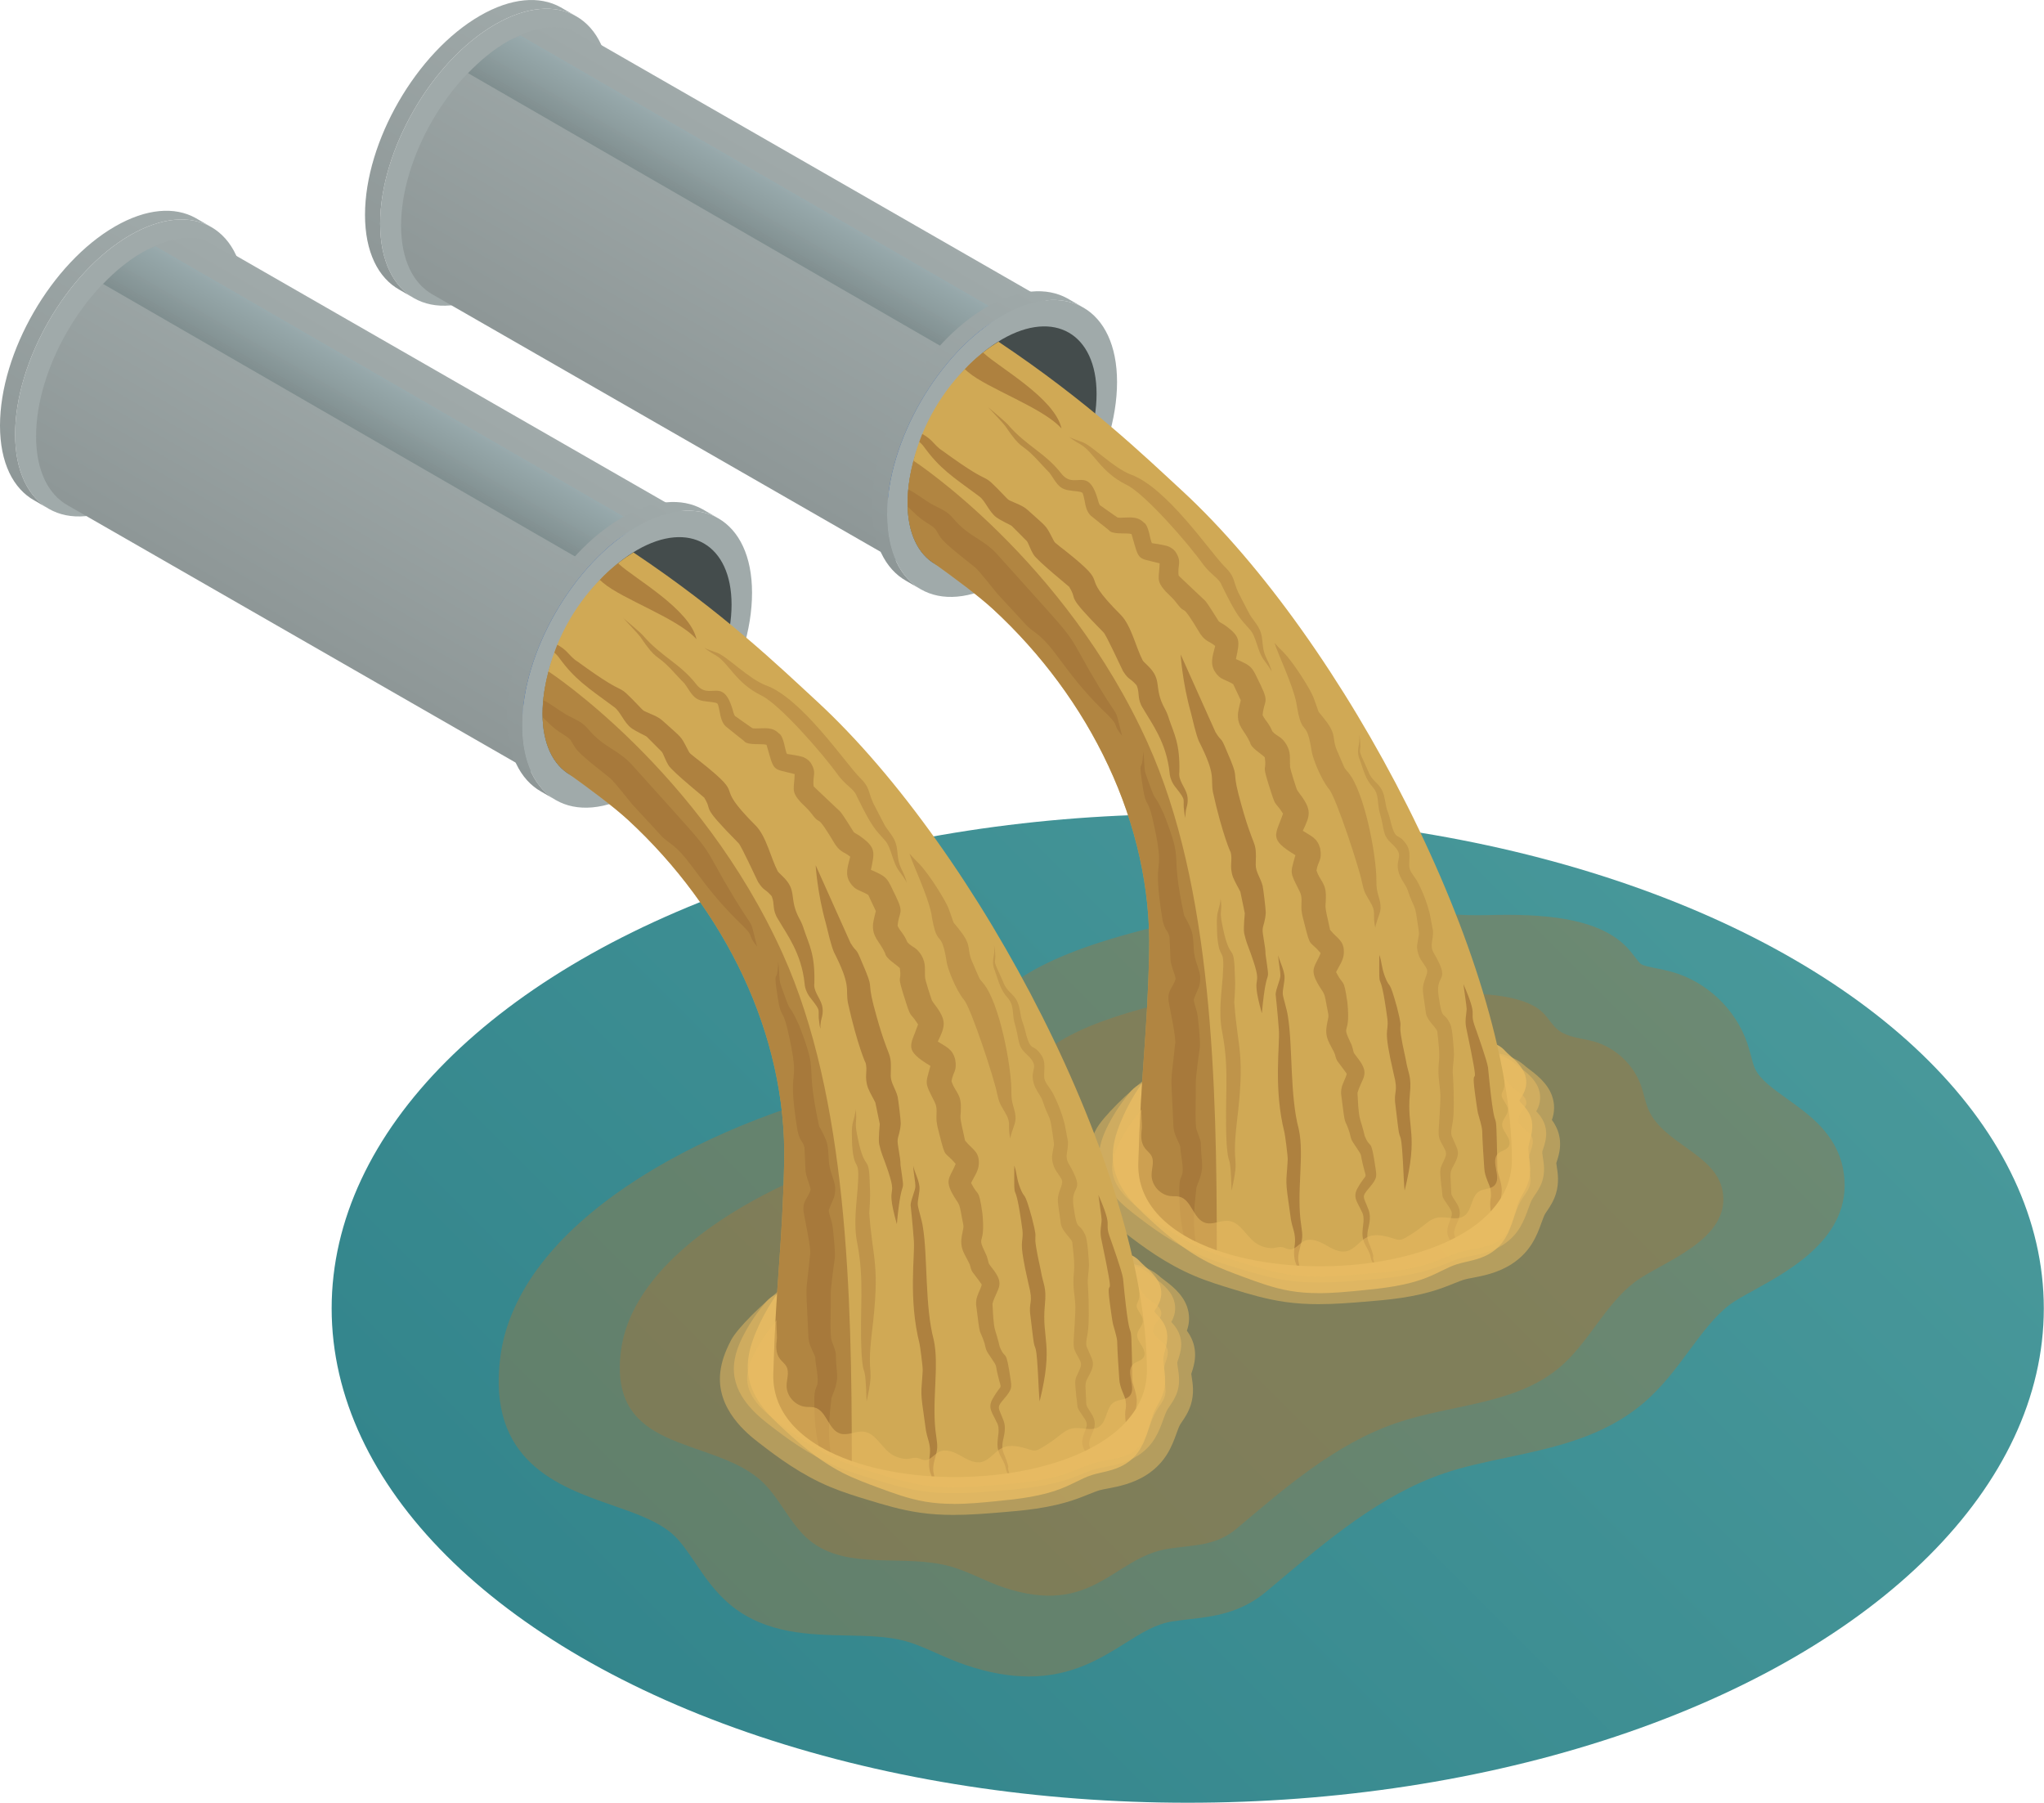 <?xml version="1.0" encoding="UTF-8"?>
<svg xmlns="http://www.w3.org/2000/svg" xmlns:xlink="http://www.w3.org/1999/xlink" viewBox="0 0 939.32 828.41">
  <defs>
    <style>
      .cls-1, .cls-2 {
        opacity: .5;
      }

      .cls-1, .cls-3 {
        fill: #eabd63;
      }

      .cls-4 {
        opacity: .7;
      }

      .cls-4, .cls-5, .cls-2, .cls-6 {
        fill: #a5773a;
      }

      .cls-7 {
        fill: url(#_Áåçûìÿííûé_ãðàäèåíò_6-2);
      }

      .cls-7, .cls-5, .cls-8 {
        opacity: .4;
      }

      .cls-7, .cls-8 {
        mix-blend-mode: screen;
      }

      .cls-9 {
        fill: url(#_Áåçûìÿííûé_ãðàäèåíò_1001-2);
      }

      .cls-10 {
        isolation: isolate;
      }

      .cls-11 {
        fill: #a0aaaa;
      }

      .cls-12 {
        fill: #d0a955;
      }

      .cls-13 {
        fill: #444c4c;
      }

      .cls-14, .cls-3 {
        opacity: .8;
      }

      .cls-15 {
        fill: url(#_Áåçûìÿííûé_ãðàäèåíò_1001);
      }

      .cls-8 {
        fill: url(#_Áåçûìÿííûé_ãðàäèåíò_6);
      }

      .cls-16 {
        fill: url(#_Áåçûìÿííûé_ãðàäèåíò_1001-6);
      }

      .cls-17 {
        fill: url(#_Áåçûìÿííûé_ãðàäèåíò_1001-4);
      }

      .cls-18 {
        fill: url(#_Áåçûìÿííûé_ãðàäèåíò_1001-5);
      }

      .cls-19 {
        fill: #3867b7;
      }

      .cls-20 {
        fill: url(#_Áåçûìÿííûé_ãðàäèåíò_1001-3);
      }

      .cls-21 {
        fill: url(#_Áåçûìÿííûé_ãðàäèåíò_953);
      }
    </style>
    <linearGradient id="_Áåçûìÿííûé_ãðàäèåíò_953" data-name="Áåçûìÿííûé ãðàäèåíò 953" x1="234.19" y1="502.23" x2="876.63" y2="502.23" gradientTransform="translate(-202.04 638.82) rotate(-45)" gradientUnits="userSpaceOnUse">
      <stop offset="0" stop-color="#33858c"/>
      <stop offset="1" stop-color="#48989a"/>
    </linearGradient>
    <linearGradient id="_Áåçûìÿííûé_ãðàäèåíò_1001" data-name="Áåçûìÿííûé ãðàäèåíò 1001" x1="259.38" y1="596.73" x2="417.86" y2="596.73" gradientTransform="translate(890.56 66.5) rotate(120)" gradientUnits="userSpaceOnUse">
      <stop offset="0" stop-color="#a0aaaa"/>
      <stop offset="1" stop-color="#8d9696"/>
    </linearGradient>
    <linearGradient id="_Áåçûìÿííûé_ãðàäèåíò_1001-2" data-name="Áåçûìÿííûé ãðàäèåíò 1001" x1="488.28" y1="67.86" x2="561.76" y2="195.13" gradientTransform="translate(851.86) rotate(-180) scale(1 -1)" xlink:href="#_Áåçûìÿííûé_ãðàäèåíò_1001"/>
    <linearGradient id="_Áåçûìÿííûé_ãðàäèåíò_6" data-name="Áåçûìÿííûé ãðàäèåíò 6" x1="506.27" y1="77.23" x2="520.61" y2="102.07" gradientTransform="translate(851.86) rotate(-180) scale(1 -1)" gradientUnits="userSpaceOnUse">
      <stop offset="0" stop-color="#91afb6"/>
      <stop offset=".48" stop-color="#779195"/>
      <stop offset="1" stop-color="#576c6e"/>
    </linearGradient>
    <linearGradient id="_Áåçûìÿííûé_ãðàäèåíò_1001-3" data-name="Áåçûìÿííûé ãðàäèåíò 1001" x1="218.7" y1="397.48" x2="377.18" y2="397.48" gradientTransform="translate(930.64 135.92) rotate(120)" xlink:href="#_Áåçûìÿííûé_ãðàäèåíò_1001"/>
    <linearGradient id="_Áåçûìÿííûé_ãðàäèåíò_1001-4" data-name="Áåçûìÿííûé ãðàäèåíò 1001" x1="427.13" y1="693.57" x2="585.6" y2="693.57" xlink:href="#_Áåçûìÿííûé_ãðàäèåíò_1001"/>
    <linearGradient id="_Áåçûìÿííûé_ãðàäèåíò_1001-5" data-name="Áåçûìÿííûé ãðàäèåíò 1001" x1="656.02" y1="164.71" x2="729.5" y2="291.98" gradientTransform="translate(851.86) rotate(-180) scale(1 -1)" xlink:href="#_Áåçûìÿííûé_ãðàäèåíò_1001"/>
    <linearGradient id="_Áåçûìÿííûé_ãðàäèåíò_6-2" data-name="Áåçûìÿííûé ãðàäèåíò 6" x1="674.01" y1="174.08" x2="688.35" y2="198.91" xlink:href="#_Áåçûìÿííûé_ãðàäèåíò_6"/>
    <linearGradient id="_Áåçûìÿííûé_ãðàäèåíò_1001-6" data-name="Áåçûìÿííûé ãðàäèåíò 1001" x1="386.45" y1="494.32" x2="544.92" y2="494.32" gradientTransform="translate(930.64 135.92) rotate(120)" xlink:href="#_Áåçûìÿííûé_ãðàäèåíò_1001"/>
  </defs>
  <g class="cls-10">
    <g id="Layer_1" data-name="Layer 1">
      <ellipse class="cls-21" cx="545.82" cy="601.22" rx="393.41" ry="227.14"/>
      <path class="cls-5" d="M472.86,770.34c-9.03,0-18.5-1.7-28.93-5.21-4.68-1.57-9.22-3.56-13.76-5.57-4.91-2.17-9.55-4.23-14.1-5.46-7.98-2.2-17.19-2.39-26.93-2.59-17.2-.36-36.69-.78-52.63-13.38-7.5-5.92-12.59-13.45-17.07-20.09-3.53-5.21-6.86-10.13-10.75-13.45-6.8-5.77-16.88-9.29-27.56-13-24.24-8.47-57.44-20.05-51.2-68.09,7.88-60.98,90.81-106.73,169.51-125.01,32.33-7.53,38.21-15.5,45.65-25.59,13.18-17.89,27.79-32.68,84.73-46.71,34.82-8.59,60.76-12.59,81.65-12.59,14.36,0,24.76,1.82,34.81,3.6,9.86,1.73,19.18,3.35,32.68,3.35l4.31-.05c2.75-.07,5.99-.14,9.51-.14,27.22,0,44.47,4.58,54.32,14.4,1.62,1.62,3.07,3.45,4.5,5.3,.86,1.1,1.81,2.35,2.34,2.78,1.1,.9,4.46,1.56,7.41,2.15,2.24,.44,4.48,.9,6.64,1.5,16.12,4.41,29.52,17,34.96,32.84,.68,2,1.23,4.01,1.78,6.04,.51,1.91,.95,3.81,1.76,5.61,2.21,4.97,8.36,9.35,14.87,14,10.01,7.15,22.48,16.05,25.58,31.93,5.86,30.09-23.22,46.16-40.59,55.76-4.72,2.6-9.18,5.06-11.68,7.01-6.84,5.3-12.43,12.86-18.35,20.85-6.21,8.39-12.63,17.06-21.31,24.38-18.39,15.5-40.89,20.26-62.66,24.87-10.21,2.16-19.86,4.2-28.89,7.27-28.84,9.84-53.55,30.69-77.45,50.85l-4.04,3.4c-11.93,10.04-24.48,11.49-35.55,12.76-2.47,.3-4.99,.58-7.58,.98-7.69,1.18-14.17,5.26-21.69,9.97-10.87,6.83-24.42,15.34-44.29,15.34h0Z"/>
      <path class="cls-5" d="M716.65,628.38c13.32-11.23,20.64-28.46,34.41-39.13,11.8-9.14,44.98-19.31,40.5-42.28-3.27-16.73-26.93-21.29-33.9-36.85-1.57-3.5-2.17-7.34-3.41-10.97-3.4-9.9-11.91-17.88-22-20.65-5.58-1.53-11.86-1.7-16.35-5.35-2.66-2.16-4.33-5.3-6.76-7.73-9.5-9.49-33.77-9.11-46.15-8.8-44.6,1.1-43.2-16.65-129.14,4.54-91.04,22.44-43.43,46.13-112.02,62.08-65.76,15.29-130.62,52.35-136.45,97.31-6.09,47.08,40.49,39.54,63.53,59.09,9.44,8.01,13.85,20.84,23.56,28.51,17.29,13.66,42.83,5.74,64.08,11.57,8.48,2.33,16.2,6.86,24.53,9.65,41.27,13.86,50.49-13.8,75.88-17.72,11.63-1.79,21.77-1.2,31.22-9.16,22.44-18.88,45.41-39.04,73.72-48.69,25.14-8.57,54.44-8.31,74.75-25.43Z"/>
      <g>
        <g>
          <g id="Axonometric_Cylinder" data-name="Axonometric Cylinder">
            <path id="Cylinder_face" data-name="Cylinder face" class="cls-11" d="M174.69,102.75c0-33.7,23.66-74.67,52.84-91.52,29.18-16.85,52.84-3.19,52.84,30.51s-23.66,74.67-52.84,91.52c-29.18,16.85-52.84,3.19-52.84-30.51Z"/>
            <path id="Cylinder_body" data-name="Cylinder body" class="cls-15" d="M190.51,137.15l-6.95-4.01c-9.76-5.43-15.82-17.35-15.82-34.4,0-33.7,23.66-74.67,52.84-91.52,14.42-8.32,27.48-9.2,37.02-3.9l6.95,4.01c-9.53-5.3-22.6-4.43-37.02,3.9-29.18,16.85-52.84,57.82-52.84,91.52,0,17.05,6.06,28.97,15.82,34.4Z"/>
          </g>
          <g>
            <g id="Axonometric_Cylinder-2" data-name="Axonometric Cylinder">
              <path id="Cylinder_face-2" data-name="Cylinder face" class="cls-19" d="M407.91,232.04c0-31.11,21.84-68.95,48.79-84.51,26.95-15.56,48.79-2.95,48.79,28.17s-21.84,68.95-48.79,84.51c-26.95,15.56-48.79,2.95-48.79-28.17Z"/>
              <path class="cls-9" d="M233.11,19.13c13.31-7.68,25.38-8.5,34.18-3.6l223.59,128.4c-8.8-4.9-20.87-4.09-34.18,3.6-26.95,15.56-48.79,53.39-48.79,84.51,0,15.74,5.59,26.75,14.61,31.77L198.93,135.4c-9.02-5.02-14.61-16.02-14.61-31.77,0-31.11,21.84-68.95,48.79-84.51Z"/>
            </g>
            <path class="cls-8" d="M239.2,16.31l222.92,128.71c-1.8,.81-3.56,1.43-5.42,2.51-6.55,3.78-12.77,8.92-18.48,14.91L215.09,33.61c5.59-5.8,11.64-10.8,18.02-14.49,2.08-1.2,4.07-1.94,6.09-2.81Z"/>
            <g id="Axonometric_Cylinder-3" data-name="Axonometric Cylinder">
              <path id="Cylinder_face-3" data-name="Cylinder face" class="cls-11" d="M407.66,236.56c0-33.7,23.66-74.67,52.84-91.52,29.18-16.85,52.84-3.19,52.84,30.51s-23.66,74.67-52.84,91.52c-29.18,16.85-52.84,3.19-52.84-30.51Z"/>
              <path id="Cylinder_face-4" data-name="Cylinder face" class="cls-13" d="M417.07,231.13c0-27.69,19.44-61.37,43.43-75.22,23.98-13.85,43.43-2.62,43.43,25.07s-19.44,61.37-43.43,75.22c-23.98,13.85-43.43,2.62-43.43-25.07Z"/>
              <path id="Cylinder_body-2" data-name="Cylinder body" class="cls-20" d="M423.48,270.97l-6.95-4.01c-9.76-5.43-15.82-17.35-15.82-34.4,0-33.7,23.66-74.67,52.84-91.52,14.42-8.32,27.48-9.2,37.02-3.9l6.95,4.01c-9.53-5.3-22.6-4.43-37.02,3.9-29.18,16.85-52.84,57.82-52.84,91.52,0,17.05,6.06,28.97,15.82,34.4Z"/>
            </g>
          </g>
        </g>
        <g>
          <path class="cls-1" d="M606.09,599.27c-5.56,0-10.61-.33-15.42-1.01-8.88-1.25-16.82-3.68-23.83-5.82-5.42-1.65-11.58-3.51-17.65-6.06-13.29-5.58-23.89-13.43-32.79-20.34-4.88-3.78-19.75-15.31-17.63-32.56,.57-4.59,2.08-9.04,4.89-14.43,2.96-5.68,14.63-17.09,24.54-24.8,4.51-3.51-2.15,5.58,2.19,1.92,6.69-5.64,2.65,.11,3.95,.34,7.49,1.3,13.32,6.12,14.86,12.28,1.07,4.28,.7,8.1,.44,10.88,.26,.66,.56,.93,.85,1.19,6.51,5.97,7.42,12.31,7.97,16.11,.07,.5,.12,.88,.18,1.2,.51,.45,1.77,1.29,3.76,2.1,2.07,.83,4.26,1.51,6.44,2.2,4.53,1.41,9.46,2.96,14.3,5.24,1.44,.67,2.9,1.44,4.35,2.21,1.77-.58,3.34-1.42,5.17-2.14,3.77-1.5,7.96-2.27,12.43-2.27,3.81,0,7.09,.54,9.48,.94l.86,.14c2.41,.39,4.96,.59,7.53,.59,10.92,0,21.54-3.46,29.15-9.48l1.01-.81c1.69-1.38,4.29-3.5,7.83-5.37,2.05-1.08,4.05-1.87,5.94-2.58,.16-1.06,.28-3.04-.02-6.46-.16-1.78-.25-3.7-.33-5.67-.18-4.25-.39-9.03-1.39-11.25-2.24-4.92-1.37-10.41,2.34-14.69,3.84-4.47,10.2-7.15,16.98-7.15,2.74,0,5.41,.42,7.94,1.26,4.84,1.62,7.62,4.1,8.81,5.16,.17,.15,.44,.34,.73,.56,3.81,2.85,9.13,6.82,11.27,12.81,1.3,3.68,1.27,7.46-.05,11.11,.53,.71,.99,1.42,1.41,2.16,4.07,7.19,1.87,13.83,.82,17.02l-.21,.66c.04,.47,.16,1.09,.22,1.55,.47,2.98,1.17,7.47-.4,12.55-1.1,3.55-2.96,6.25-4.18,8.03-.34,.49-.54,.78-.71,1.07-.56,.94-1.18,2.66-1.73,4.19-2.01,5.55-4.76,13.12-13.51,18.87-6.43,4.22-13.51,5.55-18.2,6.44-1.38,.26-2.39,.45-3.37,.7-1.33,.35-3.19,1.1-5.17,1.88-2.15,.87-4.02,1.62-5.94,2.29-12.16,4.26-24.51,5.26-35.42,6.14-6.26,.51-13.36,1.09-20.69,1.09Z"/>
          <path class="cls-1" d="M606.09,589.28c-5.21,0-9.9-.31-14.33-.94-8.27-1.17-15.93-3.5-22.69-5.56-5.54-1.68-11.28-3.42-16.96-5.81-12.56-5.28-22.74-12.82-31.31-19.47-7.49-5.81-17.27-15.06-15.66-28.2,.5-4.04,1.86-8.02,4.41-12.89,2.79-5.35,6.29-10.48,10.41-15.26,2.39-2.78,6.29-4.44,10.44-4.44,.89,0,1.77,.08,2.64,.23,4.98,.86,8.87,4.08,9.9,8.19,.88,3.54,.58,6.79,.33,9.41-.1,.98-.22,2.18-.2,2.88,1.28,1.03,2,1.62,2.68,2.24,5.15,4.73,5.88,9.84,6.37,13.22,.12,.83,.21,1.49,.38,2.14,.4,1.59,3.26,3.69,7.1,5.25,2.31,.93,4.73,1.68,7.15,2.44,4.32,1.35,8.83,2.77,13.23,4.84,1.36,.64,2.72,1.35,4.07,2.07,1.68,.89,3.22,1.71,4.46,2.14,1.75-1.12,3.9-2.76,6.95-3.97,2.91-1.16,6.16-1.75,9.65-1.75,3.14,0,5.96,.46,8.21,.84l.87,.14c2.83,.46,5.79,.69,8.79,.69,12.56,0,24.8-3.99,33.59-10.95l1.04-.84c1.62-1.33,3.89-3.16,6.81-4.7,1.81-.95,3.63-1.66,5.35-2.3,.84-.31,1.66-.58,2.22-.9,.21-.12,2.07-1.5,1.27-10.64-.16-1.73-.24-3.58-.32-5.48-.21-4.99-.42-9.88-1.79-12.91-1.49-3.28-.91-6.94,1.56-9.78,2.66-3.09,7.06-4.94,11.77-4.94,1.91,0,3.78,.29,5.56,.88,3.47,1.17,5.51,2.98,6.49,3.85,.37,.32,.88,.69,1.42,1.1,3.24,2.42,7.51,5.61,9.13,10.18,1.53,4.33,.31,7.93-1.09,10.38,1.01,1.03,2,2.23,2.79,3.63,3.09,5.45,1.43,10.44,.44,13.43-.21,.64-.38,1.07-.45,1.52-.07,.46,.15,1.85,.29,2.76,.43,2.75,1.01,6.46-.26,10.56-.88,2.85-2.42,5.09-3.55,6.73-.35,.51-.63,.92-.88,1.34-.79,1.3-1.44,3.11-2.13,5.03-1.86,5.14-4.18,11.52-11.36,16.24-5.29,3.47-11.27,4.6-15.64,5.42-1.46,.28-2.66,.5-3.83,.8-1.88,.49-4.01,1.35-6.29,2.26-1.86,.75-3.63,1.46-5.45,2.1-11.24,3.94-23.08,4.9-33.53,5.75-6.11,.5-13.04,1.06-20.06,1.06Z"/>
          <path class="cls-3" d="M606.09,594.2c-4.82,0-9.15-.34-13.25-1.04-7.63-1.31-14.71-3.92-21.55-6.46-5.38-1.99-10.93-4.04-16.27-6.76-11.81-6.03-21.58-14.84-29.82-22.62-7.06-6.66-14.99-15.99-13.68-28.99,.43-4.23,1.64-8.48,3.92-13.78,2.61-6.09,5.89-11.93,9.75-17.37,1.21-1.71,3.17-2.69,5.22-2.69,.44,0,.88,.04,1.32,.14,2.49,.52,4.44,2.47,4.95,4.98,.71,3.44,.44,6.77,.21,9.71-.24,3.01-.46,5.61,.43,7.03,.34,.56,1.07,1.27,1.83,2.03,.63,.61,1.25,1.23,1.83,1.88,3.79,4.23,4.34,8.84,4.78,12.55,.13,1.04,.24,2.11,.47,3.18,1.18,5.66,7.77,9.44,10.54,10.8,2.6,1.27,5.31,2.29,8.03,3.33,3.96,1.51,8.04,3.06,11.98,5.33,1.29,.73,2.54,1.54,3.79,2.34,1.88,1.21,3.65,2.36,5.39,3.11,1.24,.53,2.49,.82,3.56,.82,.71,0,1.29-.13,1.72-.38,.49-.28,1.15-.91,1.86-1.57,1.29-1.22,2.91-2.74,5.13-3.81,2.04-.99,4.35-1.49,6.87-1.49s4.87,.48,6.95,.89l.87,.17c3.26,.64,6.65,.97,10.06,.97,14.19,0,28.05-5.5,38.02-15.1l1.08-1.06c1.62-1.6,3.46-3.41,5.79-4.9,1.45-.93,2.99-1.66,4.56-2.37,1.25-.57,2.42-1.11,3.26-1.7,4.48-3.18,4.46-11.62,3.96-18.62-.16-2.12-.23-4.39-.31-6.72-.22-6.28-.44-12.76-2.19-17.42-.74-1.99-.46-4.21,.78-5.95,1.47-2.07,3.92-3.31,6.56-3.31,1.1,0,2.17,.21,3.19,.61,2.11,.86,3.39,2.25,4.16,3.08,.51,.54,1.19,1.16,1.93,1.83,2.84,2.58,6.06,5.51,7.18,9.32,1.46,5.03-.93,8.69-2.22,10.66-.18,.26-.36,.52-.51,.78,.24,.57,.55,.89,.79,1.16,1.31,1.38,2.93,3.11,3.98,5.36,2.09,4.48,.92,8.78,.06,11.92-.24,.88-.49,1.75-.61,2.62-.2,1.39,.04,3.2,.29,5.12,.4,3.09,.86,6.61-.11,10.41-.67,2.63-1.86,4.74-2.92,6.61-.36,.64-.73,1.28-1.05,1.94-1.03,2.06-1.76,4.52-2.53,7.13-1.69,5.66-3.6,12.08-9.22,16.56-4.13,3.29-8.88,4.39-13.08,5.35-1.45,.34-2.91,.67-4.31,1.11-2.38,.75-4.76,1.92-7.28,3.15-1.68,.82-3.35,1.64-5.06,2.37-10.34,4.4-21.66,5.52-31.65,6.51-5.99,.59-12.77,1.26-19.43,1.26Z"/>
          <g>
            <path class="cls-12" d="M543.13,225.39c-17.15-15.8-42.8-40.65-84.31-68.39-4.36,2.7-8.84,6.13-13.38,10.53-12.42,12.02-21.38,27.39-25.68,44.13-5.76,22.41-1.79,38.45,7.62,45.85,11.78,8.39,22.7,16.6,29,22.41,44.17,40.76,73.1,98.38,71.72,157.78-.92,39.72-3.71,53.29-4.98,96.66-1.89,64.45,171.72,62.73,171.67-1.55-.31-92.03-77.24-238.83-151.67-307.43Z"/>
            <g class="cls-14">
              <path class="cls-6" d="M469.31,284.71c3.39,3.63,2.44,2.99,6.6,6.08,8.96,6.55,12.85,17.42,30.17,34.82,10.04,9.48,3.99,5.7,9.65,12.58,0,0-.25-.65-.53-1.92-3.63-13.78,.72-1.84-14.83-28.6-11.36-20.06-4.51-10.95-41.42-52.2-6.99-8.14-13.19-8.18-20.99-17.36-2.48-3.02-5.35-4.16-7.38-5.23-3.78-1.68-7.38-4.61-10.92-6.75-.7-.46-1.44-.83-2.19-1.17-.26,2.76-.37,5.41-.29,7.9,2.83,2.54,4.53,4.81,9.1,7.57,4.71,3.07,3.1,2.36,6.02,6.63,2.15,3.14,12.5,10.95,15.73,13.61,1.8,1.46,8.42,9.86,10.22,12.08,3.71,4.01,7.42,8.02,11.08,11.97Z"/>
              <path class="cls-4" d="M630.55,575.1c-.73-2.63-2.5-5.17-2.16-8.13,.11-2.91,2.27-6.88,.35-11.53-2.23-5.9-3.2-5.32,.56-9.71,3.59-4.22,3.32-5.12,2.93-8.27-2.33-15.99-2.25-8.58-5.06-15.46,0,0-.75-3.3-2.11-7.61-.86-2.85-1.03-8.93-1.22-12.22,2-6.88,5.75-8.32,.64-15.28-1.1-1.45-2.09-2.63-2.38-3.3,.15,.88-.59-3.16-1.47-4.52-4.41-9.26,.12-2.44-1.42-18.4-1.77-12.07-1.75-7.09-5.21-13.97,1.38-2.9,3.34-5.26,3.55-8.52,.38-6.02-2.96-6.72-6.31-10.93-3-13.4-1.92-9.02-1.93-15.11,.17-6.43-2.81-7.47-4.31-12.14,.74-4.53,2.67-4.53,1.69-10.16-1.37-4.77-3.84-5.43-7.98-8.1,3.46-7.14,4.26-9.58-1.5-17.13-.87-1.13-1.15-1.67-1.15-1.67,.08,.45-3.42-10.03-3.2-10.86-.25-3.78,.51-6.05-1.6-9.84-2.45-4.1-4.09-3.51-6.52-6.14-1.75-4.12-3.02-4.55-4.49-7.48,.53-6.88,3.21-5.3-.85-13.69-4.13-8.48-3.52-8.66-11.42-12.08,1.7-8.34,2.49-10.16-5.3-15.72-1.74-.98-2.64-1.57-2.68-1.77-1.03-1.63-4.87-7.87-6.14-9.3-.1-.11-11.95-11.25-12.18-11.53-.73-4.93,1.67-6.12-1.47-10.99-.89-1.18-2.07-1.99-3.42-2.52-1.98-.71-7.41-1.44-7.41-1.44-.92-1.48-1.37-8.17-3.7-9.44-3.19-3.17-6.42-2.24-10.82-2.26-.56,0-1.07-.05-1.26-.09,.01,.11-7.63-5.32-7.8-5.44-.4-.16-.6-.56-1.01-1.81-4.71-17.62-10.69-4.73-17.17-13.08-7.39-9.44-15.86-12.46-24.38-22.29-1.26-1.47-7.66-6.79-9.14-8.04,1.13,1.21,7.11,7.49,8.03,8.87,7.47,11.07,7.06,7.4,13.72,14.39,4.38,4.74,6.43,6.83,6.43,6.83,2.92,3.91,3.85,7.28,8.77,8.06,2.77,.46,5.59,.47,6.34,1.17,.27-.06,.9,2.71,1.43,5.64,.43,1.94,1.33,4.14,2.98,5.27,.63,.51,7.16,5.79,7.78,6.23,1.58,2.26,8.14,1.09,10.4,1.8,3.75,12.87,2.27,10.67,12.93,13.46-.18,6.75-1.84,7.8,2.77,12.93,1.82,1.79,3.64,3.45,4.93,5.18,5.15,6.88,1.19-1.99,10.99,14.31,2.59,3.7,4,3.22,6.85,5.53-1.07,4.31-2.56,8-.14,11.83,2.45,3.86,4.69,3.43,8.42,5.76,.1,.22,1.83,3.9,3.47,7.36-.01,.13-.98,3.82-1.25,5.7-.63,6.32,3.02,8.12,5.56,13.79,.35,2.43,5.2,5.15,6.72,6.74,.95,6.88-1.39,2.25,1.5,11.61,4.11,13.18,2.56,7.43,6.89,14.3-3.49,10-6.76,11.53,5.68,19.06-2.42,8.74-2.64,7.46,1.93,16.58,1.46,2.86,.65,5.09,.88,8.67,.38,3.3,.93,4.29,1.35,6.29,2.96,11.72,2.05,7.06,7.45,13.46-2.73,6.88-5.91,7.18,.35,16.76,1.77,2.37,1.79,4.16,2.48,7.74,.94,5.21,1.04,3.16,.05,8.25-.49,2.78-.46,4.77,.53,7.37,.63,1.6,2.82,5.34,3.12,6.28,.25,.98,.53,2.22,1.13,3.17,.19,.32,4.43,5.78,4.31,5.93,.06,.06-.42,1.55-1.08,2.92-.57,1.48-1.62,3.21-1.49,6.28,2.1,17.09,1.35,9.84,3.86,17.7,.32,1.06,.49,2.38,.92,3.32,.67,1.58,4.24,6.18,4.33,7.15,2.55,13.91,3.66,5.91-1.61,15.22-2.27,4.18,0,6.28,1.94,10.61,1.76,2.95,.35,6.6,.36,10.21-.03,3.91,2.26,6.47,3.12,8.69,.56,1.12,.59,2.18,.99,3.39,.13,.37,.34,.78,.53,1.17,.26-.04,.53-.06,.8-.1-1.24-3.35,.25-1.42-1-4.93Z"/>
              <path class="cls-6" d="M549.76,546.33c-.04-1.65,2.12-4.44,2.67-9.56,.09-2.5-.15-4.22-.32-6.02-.61-7.94,.53-3.92-2.23-11.72-.71-2.14-.38-12.72-.37-15.03,.02-8.27-.09-6.51,.38-11.01,.11-1.03,.76-6.88,1.47-11.52,.35-2.78-.49-9.98-.79-13.1-.4-4.5-1.39-5.28-1.98-8.88-.05-.58,2.15-5.27,2.43-6.1,1.32-4.55-.04-7.14-.62-9.3-2.58-7.19-1.35-7.8-2.38-14.68-.45-2.88-3.66-8.54-3.82-8.62-6.99-32.39,.34-21.85-9.24-46.51-5.86-12.93-2.57-1.84-8.39-18.51-1.05-2.43-.52-9-1.36-10.58,0,0,.27,1.01-.05,2.83-.44,6.88-2.18-.36,.07,14.1,1.46,9.03,2.12,4.49,4.36,13.8,6.83,29.72-.78,13.39,4.64,46.78,1.17,5.38,2.37,4.34,3.2,7.81,.06-.02,.46,10.42,.47,10.48,.36,2.96,1.34,5.09,1.83,6.71,.58,1.5,.58,2.97,.46,2.24-1.03,3.88-4.01,4.97-3.07,10.64,.16,1.4,3.78,17.89,2.86,19.35-2.07,20.67-1.99,9.85-.83,35.65,.08,.96-.02,1.64,.28,3.54,.32,1.65,.79,2.73,1.22,3.73,.87,1.91,1.55,3.3,1.67,3.85,.06-.27,.11,1.6,.25,2.47,2.4,14.69-.52,7.95-.63,17.06,.08,5.8,0,12.78,1.99,21.23,1.75,1.05,3.58,2.06,5.5,2.99-1.44-9.63-.38-17.46,.33-24.14Z"/>
              <path class="cls-6" d="M688.11,536.09c-.75-38.04-.28-3.74-4.29-45.56-.41-3.1-5.24-16.64-6.27-19.54-2.29-6.88,1.84-3-5.04-18.79,.22,2.1,1.51,10.24,1.48,11.32,0,2.17-.86,4.88-.28,8.3,7.65,36.55,1.77,13.16,4.14,30.7,.2,1.45,1.02,7.62,1.35,8.97,.61,2.22,1.82,6.04,1.94,8,0,0,0,3.48,.95,17.14,.18,4.46,2.72,7.9,2.92,10.19,.66,4.48-.74,3.3,.05,9.75,1.79-1.95,3.38-3.99,4.71-6.16,.21-1.21,.38-2.5,.36-4-.31-4.47-2.25-7.28-2.01-10.3Z"/>
              <path class="cls-5" d="M669.25,552.68c-3.01-4.82-2.09-2.81-2.49-8.24-.25-5.69-.51-5.77,1.3-9,3.45-6.28,1.7-6.96-.63-12.79-1.35-2.31,.26-5.15,.51-10.41,0-.15,.45-6.98-.25-18.4-.33-3.17,.41-5.8,.48-9.12,.04-1.74-.66-12.05-1.65-14.04-3.32-6.93-3.61-.43-5.47-13.41-1.43-10.25,5.91-5.49-2.05-19.19-2.27-3.68-.19-5.83-.48-10.48,0,0-.7-3.48-1.18-6.2-1.15-6.73-5.49-16.02-6.79-17.59-2.83-4.17-3.17-4.18-2.89-8.74,.08-1.75,.28-4.33-1.08-6.64-4.4-6.88-4.99-.57-7.74-11.8-.32-1.51-1.01-3.43-1.43-4.57-.91-2.89-.79-5.57-2.13-8.57-1.84-4.07-4.75-4.32-6.54-9.18-5.72-12.52-3.05-6.69-3.7-13.81-.02-2.04-.58-3.01-.58-3.01,0,0,.43,1.03,.21,3,0,1.83-1.47,5.05,.27,8.7,1.85,5.28,2.53,8.64,5.8,12.36,3.2,3.69,2.03,6.74,3.2,11.48,2.53,8.46,1.06,10.33,5.5,14.49,6.88,6.31,1.18,6.43,3.46,13.75,.75,2.26,2.02,4.02,2.91,5.54,1.07,1.67,1.08,2.39,2.02,4.89,2.76,6.95,2.37,3.79,3.83,13.74,.78,5.35,.47,2.51-.3,8.22-.6,2.46,.73,6.34,2.08,8.02,2.93,4.45,3.09,3.67,1.24,8.76-1.39,4.24-.81,4.55,.47,14.12,.03,2.69,2.18,5.06,3.86,7.11,1.43,1.69,1.5,2.25,1.5,2.25,.41,4.17,1.19,9.56,.79,13.52-.96,8.33,.99,11.81,.6,18.68-.68,15.16-1.5,15.29,.41,18.89,2.05,4.02,3.11,4.35,1.3,8.09-1.9,4.29-2.11,3.14-1.27,11.56,1.07,6.57-.61,3.74,3.67,10.11,1.84,2.75,1.28,3.49,.03,6.86-1.25,3.49-1.38,5.26,.29,8.22,.81-.39,1.61-.78,2.39-1.19-2.32-5.57,5.3-8.81,.53-16Z"/>
              <path class="cls-6" d="M642.01,462.94c-3.95-14.32-3.07-7.56-5.66-14.44-1.57-4.29-1.25-6.23-2.49-9.73-.12,21.37-.07,1.35,3.74,29.6,.68,6.87-2.31,2.7,2.83,24.9,2.39,9.1-.13,7.71,.85,14.59,.69,5.83,.45,3.85,1.16,9.58,1.12,9.52,1.47-2.25,2.71,24.91,.16,3.01,.35,4.73,.35,4.73,6.53-26.34,.9-28.48,2.4-44.18,.87-8.64-.73-9.12-1.87-16-4.99-22.47-.32-9.5-4.02-23.96Z"/>
              <path class="cls-2" d="M567.19,460.77c-.02-.2,.65-7.38,.32-11.62-.33-16.27-1.71-7.13-4.89-19.9-.6-2.88-1.88-7.71-1.54-10.42,.4-3.72-.19-5.88-.19-5.88,.09,1.59-.74,4.11-1.12,5.67-.9,2.64-.48,8.03-.41,11.02,1,13.04,3.67,4.07,2.52,19.49-.48,6.88-1.97,16.24-.25,24.92,3.61,18.61,.95,30.12,2.09,51.97,.89,10.72,1.43,3.24,2.04,15.26,.09,3.71,.23,5.83,.23,5.83,3.94-17.82-.12-9.35,2.38-31.27,3.93-32.12,.49-32.8-1.16-55.09Z"/>
              <path class="cls-6" d="M537.22,330.32c-.25-.95-1.15-3.4-1.99-4.79-5.24-9.56-.84-12.82-7.55-19.43-1.36-1.25-2.62-2.61-2.54-2.62-3.15-6.05-5.22-15.9-10.01-20.86-21.52-21.52-2.46-11.2-25.8-29.72-1.61-1.27-3.07-2.32-4.06-3.22-.6-.57-.57-.27-1.79-2.72-3.07-5.86-2.24-4.5-11.18-12.59-2.47-2.2-5.26-2.95-8.5-4.49-.25-.11-.93-.73-1.13-.93-14.52-15.18-2.85-2.34-29.68-21.91-1.85-1.11-3.2-2.79-4.99-4.6-1.41-1.37-2.81-2.27-4.17-3.03-.49,1.19-.91,2.41-1.35,3.62,.81,.71,1.56,1.46,2.15,2.31,7.2,9.89,12.6,13.34,25.52,22.85,2.57,1.89,4.38,6.97,7.63,9.45,1.92,1.47,6.64,3.6,7.09,3.96,2.29,2.3,4.62,4.64,6.98,7,.21,.19,.74,1.2,1.46,2.97,.37,.87,.83,1.89,1.53,3.08,1.44,2.87,18.93,16.8,16.55,15.12,4.33,6.88-2.59,2.26,15.71,20.79,1.14,.89,8.33,16.64,9.04,17.93,2.92,4.36,2.62,2.47,6.1,6.3-.14-.38,.13,.32,.23,.45,1.38,3.44-.03,5.88,2.85,10.35,3.97,6.87,10.7,15.52,12.16,29.46,.13,2.57,1.51,5.3,2.83,6.8,5.41,6.88,2.89,4.47,3.93,11.35,.14,1.82,.6,2.68,.6,2.68,0,0-.23-.95,.04-2.66,.04-1.74,1.53-4.08,.66-7.97-1-3.74-4.1-6.61-3.58-10.38,.38-13.24-2.46-17.67-4.74-24.54Z"/>
              <path class="cls-6" d="M443.39,169.65c.42,.36,.84,.73,1.42,1.24,8.9,7.64,34.6,16.45,43,26.01-2.95-13.78-28.63-28.05-35.51-34.44-.19-.17-.34-.3-.53-.47-2.1,1.66-4.22,3.48-6.35,5.54-.71,.68-1.36,1.42-2.05,2.12Z"/>
              <path class="cls-6" d="M596.83,580.26c-.46-1.99-.25-4.13,.58-6.87,1.18-4.45,1.32-5.18,.6-10.09-2.43-15.21,1.54-32.32-1.18-44.52-4.13-15.43-2.72-38.05-4.98-51.82-.46-3.28-2.02-7.75-2.34-10.14-.21-2.01,1.01-5.84,.77-8.4-.46-3.74-2.3-6.65-2.85-9.55,0,2.92,1.07,7.46,.96,9.64-.16,2.03-1.97,5.7-2.18,8.31,0,0,.96,8.88,1.49,16.34,.56,6.88-2.58,26.76,2.59,47.33,.25,.87,1.62,11.28,1.47,12.5-.64,11.7-1.35,7.71,1.21,25.41,.68,6.58,2.9,7.68,1.92,14.51-.42,2.82-.2,5.77,.65,7.69,.12,.34,.23,.57,.35,.88,.4,.02,.8,.05,1.2,.07-.09-.44-.16-.83-.26-1.3Z"/>
              <path class="cls-6" d="M569.22,365.27c-3.3-13.02,.7-5.97-5.64-20.58-2.71-6.66-2-3.33-5-8.26-.01-.01-15.95-35.62-16.01-35.71,0,0,.74,12.66,4.69,26.71,.76,3.09,2.42,10.31,3.7,13.18,8.12,16.03,5.23,16.52,6.45,23.39,4.27,19.35,8.51,28.81,8.03,27.23,1.25,4.11-.74,6.47,1.22,11.92,.69,1.82,3.15,6.09,3.35,6.66,.05,.06,2.02,9.77,2.04,9.85,.04,.17-.74,6.6-.28,9.21,.43,1.78,.72,3.04,1.5,5.18,9.16,24.22,.27,8.92,6.61,31.59,2.34-25.55,4.09-10.07,1.69-27.18,.09-3.34-1.63-9.64-1.3-11.71,.15-1.49,1.22-3.56,1.41-7.44-.01-1.67-1.13-10.94-1.44-12.26-.87-3.47-3.17-6.34-3.17-9.59,.43-13.25-.59-4.67-7.83-32.18Z"/>
              <path class="cls-2" d="M632.52,404.46c-.01-11.67-5.52-40.63-12.91-49.48-.72-.81-1.3-1.48-1.57-1.89,.06,.41-3.42-7.75-3.58-8.12-2.47-5.67-.18-6.69-4.46-12.77-6-8.13-2.56-1.57-6.36-11.61-1.14-3.27-8.81-15.72-13.68-20.71-1.73-1.76-2.84-2.82-4.23-4.45,1.11,4.09,8.39,19.19,10.02,27.61,2.74,17.26,4.44,5.64,7.03,22.11,.3,2.69,4.07,12.67,7.97,17.45,3.3,3.81,14.11,37.04,15.1,42.61,1.15,5.03,1.26,4.76,3.74,9.09,2.89,4.85,1.31,5.22,2.11,10.39,.16,1.07,.36,1.6,.36,1.6,.08-1.59,1.22-4.28,1.69-5.87,1.78-4.56-.29-7.51-1-11.82-.17-1.04-.25-2.58-.23-4.12Z"/>
              <path class="cls-2" d="M519.72,218.08c-8.15-3.13-17.8-13.34-22.47-14.99-1.27-.46-4.78-1.67-5.87-2.28,0,0,1.8,1.53,5.29,3.47,5.98,3.44,9.01,12.6,21.02,18.48,8.34,4.08,28.01,26.45,35.38,36.8,3.33,4.43,7.27,6.26,8.33,9.28,7.15,14.65,8.54,15.39,12.8,20.23,3.29,3.36,3.4,9.97,6.83,14.46,1.01,1.45,2.77,3.64,3.41,5.26,0,0-.41-2.35-2.26-5.93-3.38-6.68-.47-10.03-4.87-16.21-3.87-5.59-.97-.37-8.28-14.44-2.63-5.87-1.32-7.06-6.47-12.08-6.74-6.88-26.39-36.08-42.83-42.05Z"/>
            </g>
            <path class="cls-4" d="M527.47,341.52c-38.21-84.61-107.71-129.85-107.71-129.85-5.76,22.41-1.79,38.45,7.62,45.85,11.78,8.39,22.7,16.6,29,22.41,44.17,40.76,73.1,98.38,71.72,157.78-.92,39.72-3.71,53.29-4.98,96.66-.56,19.27,14.57,32.62,36.06,40.15,0-75.81-1.92-167.02-31.71-232.99Z"/>
          </g>
          <path class="cls-1" d="M698.06,513.45c-2.02,3.09,3.94,5.5,5.74,8.67,1.69,2.99-.6,6.38-1.17,9.65-.76,4.36,1.66,8.87,.33,13.13-.72,2.32-2.47,4.31-3.77,6.45-3.83,6.35-4.02,14.6-10.75,19.03-4.58,3.01-10.87,3.28-16.46,4.73-4.83,1.25-9.22,3.43-13.88,5.06-10.05,3.52-21.11,4.44-31.97,5.33-11.06,.9-22.29,1.79-33.25,.25-7.54-1.06-14.76-3.26-21.93-5.44-5.67-1.72-11.35-3.45-16.73-5.71-11.39-4.79-21.14-11.83-30.44-19.06-7.24-5.63-13.65-12.25-12.58-20.93,.45-3.64,1.93-7.15,3.69-10.52,2.63-5.03,5.91-9.84,9.76-14.31-.39,.45,.24,7.29,.09,8.57-.38,3.17-.65,6.52,1.41,9.23,.95,1.25,2.31,2.19,3.03,3.59,1.36,2.63,.04,5.78,.03,8.74-.02,4.81,4.06,9.28,8.85,9.7,1.33,.12,2.69-.04,3.98,.29,5.6,1.41,6.33,10.31,11.85,12,3.49,1.07,7.2-1.35,10.82-.88,5.13,.66,7.7,6.44,11.75,9.67,2.18,1.73,4.92,2.71,7.69,2.84,1.49,.07,2.99-.58,4.4-.53,1.54,.06,2.27,.76,3.84,1.04,2.63,.46,4.46-2.5,6.84-3.72,3.11-1.59,6.85-.03,9.89,1.7,3.03,1.73,6.39,3.72,9.79,2.9,3.7-.89,5.89-4.76,9.31-6.42,3.82-1.85,8.34-.63,12.38,.66,.96,.31,1.95,.62,2.95,.5,.87-.11,1.66-.53,2.42-.96,2.71-1.55,5.3-3.3,7.75-5.23,1.99-1.57,3.99-3.32,6.45-3.89,4.23-.99,9.22,1.6,12.76-.92,3.67-2.61,3.04-9,6.91-11.29,2.11-1.25,5.05-.87,6.83-2.56,3.77-3.59-2.01-11.21,1.78-14.77,1.41-1.32,3.75-1.51,4.79-3.14,1.03-1.62,.19-3.75-.83-5.38-1.02-1.62-2.29-3.33-2.06-5.24,.26-2.2,2.45-3.83,2.58-6.04,.12-2-1.44-3.63-2.37-5.4-1.16-2.2,.09-2.97,.54-4.75,.54-2.11,.11-4.54-.16-6.91,.25,2.12,2.91,5.64,4.54,6.89,1.99,1.52,4.83,2.83,5.74,5.41,1.21,3.4-3.17,5.2-3.17,7.99Z"/>
        </g>
      </g>
      <g>
        <g>
          <g id="Axonometric_Cylinder-4" data-name="Axonometric Cylinder">
            <path id="Cylinder_face-5" data-name="Cylinder face" class="cls-11" d="M6.95,199.59c0-33.7,23.66-74.67,52.84-91.52,29.18-16.85,52.84-3.19,52.84,30.51s-23.66,74.67-52.84,91.52c-29.18,16.85-52.84,3.19-52.84-30.51Z"/>
            <path id="Cylinder_body-3" data-name="Cylinder body" class="cls-17" d="M22.77,233.99l-6.95-4.01c-9.76-5.43-15.82-17.35-15.82-34.4,0-33.7,23.66-74.67,52.84-91.52,14.42-8.32,27.48-9.2,37.02-3.9l6.95,4.01c-9.53-5.3-22.6-4.43-37.02,3.9C30.61,124.92,6.95,165.9,6.95,199.59c0,17.05,6.06,28.97,15.82,34.4Z"/>
          </g>
          <g>
            <g id="Axonometric_Cylinder-5" data-name="Axonometric Cylinder">
              <path id="Cylinder_face-6" data-name="Cylinder face" class="cls-19" d="M240.17,328.88c0-31.11,21.84-68.95,48.79-84.51,26.95-15.56,48.79-2.95,48.79,28.17s-21.84,68.95-48.79,84.51c-26.95,15.56-48.79,2.95-48.79-28.17Z"/>
              <path class="cls-18" d="M65.37,115.97c13.31-7.68,25.38-8.5,34.18-3.6l223.59,128.4c-8.8-4.9-20.87-4.09-34.18,3.6-26.95,15.56-48.79,53.39-48.79,84.51,0,15.74,5.59,26.75,14.61,31.77L31.19,232.25c-9.02-5.02-14.61-16.02-14.61-31.77,0-31.11,21.84-68.95,48.79-84.51Z"/>
            </g>
            <path class="cls-7" d="M71.46,113.16l222.92,128.71c-1.8,.81-3.56,1.43-5.42,2.51-6.55,3.78-12.77,8.92-18.48,14.91L47.35,130.46c5.59-5.8,11.64-10.8,18.02-14.49,2.08-1.2,4.07-1.94,6.09-2.81Z"/>
            <g id="Axonometric_Cylinder-6" data-name="Axonometric Cylinder">
              <path id="Cylinder_face-7" data-name="Cylinder face" class="cls-11" d="M239.92,333.41c0-33.7,23.66-74.67,52.84-91.52,29.18-16.85,52.84-3.19,52.84,30.51s-23.66,74.67-52.84,91.52c-29.18,16.85-52.84,3.19-52.84-30.51Z"/>
              <path id="Cylinder_face-8" data-name="Cylinder face" class="cls-13" d="M249.33,327.97c0-27.69,19.44-61.37,43.43-75.22,23.98-13.85,43.43-2.62,43.43,25.07s-19.44,61.37-43.43,75.22c-23.98,13.85-43.43,2.62-43.43-25.07Z"/>
              <path id="Cylinder_body-4" data-name="Cylinder body" class="cls-16" d="M255.74,367.81l-6.95-4.01c-9.76-5.43-15.82-17.35-15.82-34.4,0-33.7,23.66-74.67,52.84-91.52,14.42-8.32,27.48-9.2,37.02-3.9l6.95,4.01c-9.53-5.3-22.6-4.43-37.02,3.9-29.18,16.85-52.84,57.82-52.84,91.52,0,17.05,6.06,28.97,15.82,34.4Z"/>
            </g>
          </g>
        </g>
        <g>
          <path class="cls-1" d="M438.35,696.11c-5.56,0-10.61-.33-15.42-1.01-8.88-1.25-16.82-3.68-23.83-5.82-5.42-1.64-11.58-3.51-17.65-6.06-13.29-5.58-23.89-13.43-32.79-20.34-4.88-3.78-19.75-15.31-17.63-32.56,.57-4.59,2.08-9.04,4.89-14.43,2.96-5.68,14.63-17.09,24.54-24.8,4.51-3.51-2.15,5.58,2.19,1.92,6.69-5.64,2.65,.11,3.95,.34,7.49,1.3,13.32,6.12,14.86,12.28,1.07,4.28,.7,8.1,.44,10.88,.26,.66,.56,.93,.85,1.19,6.51,5.97,7.42,12.32,7.97,16.11,.07,.51,.12,.88,.18,1.2,.51,.45,1.77,1.29,3.76,2.1,2.07,.83,4.26,1.51,6.44,2.2,4.53,1.41,9.46,2.96,14.3,5.24,1.44,.67,2.9,1.44,4.35,2.21,1.77-.58,3.34-1.42,5.17-2.14,3.77-1.5,7.96-2.27,12.43-2.27,3.81,0,7.09,.54,9.48,.94l.86,.14c2.41,.39,4.96,.59,7.53,.59,10.92,0,21.54-3.45,29.15-9.48l1.01-.81c1.69-1.38,4.29-3.5,7.83-5.37,2.05-1.08,4.05-1.87,5.94-2.58,.16-1.06,.28-3.04-.02-6.46-.16-1.78-.25-3.7-.33-5.67-.18-4.25-.39-9.03-1.39-11.25-2.24-4.92-1.37-10.41,2.34-14.69,3.84-4.47,10.2-7.15,16.98-7.15,2.74,0,5.41,.42,7.94,1.26,4.84,1.62,7.62,4.1,8.81,5.16,.17,.15,.44,.34,.73,.56,3.81,2.85,9.13,6.82,11.27,12.81,1.3,3.68,1.27,7.46-.05,11.11,.53,.71,.99,1.42,1.41,2.16,4.07,7.19,1.87,13.83,.82,17.02l-.21,.66c.04,.47,.16,1.09,.22,1.55,.47,2.98,1.17,7.47-.4,12.55-1.1,3.55-2.96,6.25-4.18,8.03-.34,.49-.54,.78-.71,1.07-.56,.94-1.18,2.66-1.73,4.19-2.01,5.55-4.76,13.12-13.51,18.87-6.43,4.22-13.51,5.55-18.2,6.44-1.38,.26-2.39,.45-3.37,.7-1.33,.35-3.19,1.1-5.17,1.88-2.15,.87-4.02,1.62-5.94,2.29-12.16,4.26-24.51,5.26-35.42,6.14-6.26,.51-13.36,1.09-20.69,1.09Z"/>
          <path class="cls-1" d="M438.35,686.12c-5.21,0-9.9-.31-14.33-.94-8.27-1.17-15.93-3.5-22.69-5.56-5.54-1.68-11.28-3.42-16.96-5.81-12.56-5.28-22.74-12.82-31.3-19.47-7.49-5.81-17.27-15.06-15.66-28.2,.5-4.04,1.86-8.02,4.41-12.89,2.79-5.35,6.29-10.48,10.41-15.26,2.39-2.78,6.29-4.44,10.44-4.44,.89,0,1.77,.08,2.64,.23,4.98,.86,8.87,4.08,9.9,8.19,.88,3.54,.58,6.79,.33,9.41-.1,.98-.22,2.18-.2,2.88,1.28,1.03,2,1.62,2.68,2.24,5.15,4.73,5.88,9.84,6.37,13.22,.12,.83,.21,1.49,.38,2.14,.4,1.59,3.26,3.69,7.1,5.25,2.31,.93,4.73,1.68,7.15,2.44,4.32,1.35,8.83,2.77,13.23,4.84,1.36,.64,2.72,1.35,4.07,2.07,1.68,.89,3.22,1.71,4.46,2.14,1.75-1.12,3.9-2.76,6.95-3.97,2.91-1.16,6.16-1.75,9.65-1.75,3.14,0,5.96,.46,8.21,.84l.87,.14c2.83,.46,5.79,.69,8.79,.69,12.56,0,24.8-3.99,33.59-10.95l1.04-.84c1.62-1.33,3.89-3.16,6.81-4.71,1.81-.95,3.63-1.66,5.35-2.3,.84-.31,1.66-.58,2.22-.9,.21-.12,2.07-1.5,1.27-10.64-.16-1.73-.24-3.58-.32-5.48-.21-4.99-.42-9.88-1.79-12.91-1.49-3.28-.91-6.94,1.56-9.78,2.66-3.09,7.06-4.94,11.77-4.94,1.91,0,3.78,.29,5.56,.88,3.47,1.17,5.51,2.98,6.49,3.85,.37,.32,.88,.69,1.42,1.1,3.24,2.42,7.51,5.61,9.13,10.17,1.53,4.33,.31,7.93-1.09,10.38,1.01,1.03,2,2.23,2.79,3.63,3.09,5.45,1.43,10.44,.44,13.43-.21,.64-.38,1.07-.45,1.52-.07,.46,.15,1.85,.29,2.76,.43,2.75,1.01,6.46-.26,10.56-.88,2.85-2.42,5.09-3.55,6.73-.35,.51-.63,.92-.88,1.34-.79,1.3-1.44,3.11-2.13,5.03-1.86,5.14-4.18,11.52-11.36,16.24-5.29,3.47-11.27,4.6-15.64,5.42-1.46,.28-2.66,.5-3.83,.8-1.88,.49-4.01,1.35-6.29,2.26-1.86,.75-3.63,1.46-5.45,2.1-11.24,3.94-23.08,4.9-33.53,5.75-6.11,.5-13.04,1.06-20.06,1.06Z"/>
          <path class="cls-3" d="M438.35,691.04c-4.82,0-9.15-.34-13.25-1.04-7.63-1.31-14.71-3.92-21.55-6.46-5.38-1.99-10.93-4.04-16.27-6.76-11.81-6.03-21.58-14.84-29.82-22.62-7.06-6.66-15-15.99-13.68-28.99,.43-4.23,1.64-8.48,3.92-13.78,2.61-6.09,5.9-11.93,9.75-17.37,1.21-1.71,3.17-2.69,5.22-2.69,.44,0,.88,.04,1.32,.14,2.49,.52,4.44,2.47,4.95,4.98,.71,3.44,.44,6.77,.21,9.71-.24,3.01-.46,5.61,.43,7.03,.34,.56,1.07,1.27,1.83,2.03,.63,.61,1.25,1.23,1.83,1.88,3.79,4.23,4.34,8.84,4.78,12.55,.13,1.04,.24,2.11,.47,3.18,1.18,5.66,7.77,9.44,10.54,10.8,2.6,1.27,5.31,2.29,8.03,3.33,3.96,1.51,8.04,3.06,11.98,5.33,1.29,.73,2.54,1.54,3.79,2.34,1.88,1.21,3.65,2.36,5.39,3.11,1.24,.53,2.49,.82,3.56,.82,.71,0,1.29-.13,1.72-.38,.49-.28,1.15-.91,1.86-1.57,1.29-1.22,2.91-2.74,5.13-3.81,2.04-.99,4.35-1.49,6.87-1.49s4.87,.48,6.95,.89l.87,.17c3.26,.64,6.65,.97,10.06,.97,14.19,0,28.05-5.5,38.02-15.1l1.08-1.06c1.62-1.6,3.46-3.41,5.79-4.9,1.45-.93,2.99-1.66,4.56-2.37,1.25-.57,2.42-1.11,3.26-1.7,4.48-3.18,4.46-11.62,3.96-18.62-.16-2.12-.23-4.39-.31-6.72-.22-6.28-.44-12.76-2.19-17.42-.74-1.99-.46-4.21,.78-5.95,1.47-2.07,3.92-3.31,6.56-3.31,1.1,0,2.17,.21,3.19,.61,2.11,.86,3.39,2.25,4.16,3.08,.51,.54,1.19,1.16,1.93,1.83,2.84,2.58,6.06,5.51,7.18,9.32,1.46,5.03-.93,8.69-2.22,10.66-.18,.26-.36,.52-.51,.78,.24,.57,.55,.89,.79,1.16,1.31,1.38,2.93,3.11,3.98,5.36,2.09,4.48,.92,8.78,.06,11.92-.24,.88-.49,1.75-.61,2.62-.2,1.39,.04,3.2,.29,5.12,.4,3.09,.86,6.61-.11,10.41-.67,2.62-1.86,4.74-2.92,6.61-.36,.64-.73,1.28-1.05,1.94-1.03,2.06-1.76,4.52-2.53,7.13-1.69,5.66-3.6,12.08-9.22,16.57-4.13,3.29-8.88,4.39-13.08,5.35-1.45,.34-2.91,.67-4.31,1.11-2.38,.75-4.76,1.92-7.28,3.15-1.68,.82-3.35,1.64-5.06,2.37-10.34,4.4-21.66,5.52-31.65,6.51-5.99,.59-12.77,1.26-19.43,1.26Z"/>
          <g>
            <path class="cls-12" d="M375.39,322.23c-17.15-15.8-42.8-40.65-84.31-68.39-4.36,2.7-8.84,6.13-13.38,10.53-12.42,12.02-21.38,27.39-25.68,44.13-5.76,22.41-1.79,38.45,7.62,45.85,11.78,8.39,22.7,16.6,29,22.41,44.17,40.76,73.1,98.38,71.72,157.78-.92,39.72-3.71,53.29-4.98,96.66-1.89,64.45,171.72,62.73,171.67-1.55-.31-92.03-77.24-238.83-151.67-307.43Z"/>
            <g class="cls-14">
              <path class="cls-6" d="M301.58,381.55c3.39,3.63,2.44,2.99,6.6,6.08,8.96,6.55,12.85,17.42,30.17,34.82,10.04,9.48,3.99,5.7,9.65,12.58,0,0-.25-.65-.53-1.92-3.63-13.78,.72-1.84-14.83-28.6-11.36-20.06-4.51-10.95-41.42-52.2-6.99-8.14-13.19-8.18-20.99-17.36-2.48-3.02-5.35-4.16-7.38-5.23-3.78-1.68-7.38-4.61-10.92-6.75-.7-.46-1.44-.83-2.19-1.17-.26,2.76-.37,5.41-.29,7.9,2.83,2.54,4.53,4.81,9.1,7.57,4.71,3.07,3.1,2.36,6.02,6.63,2.15,3.14,12.5,10.95,15.73,13.61,1.8,1.46,8.42,9.86,10.22,12.08,3.71,4.01,7.42,8.02,11.08,11.97Z"/>
              <path class="cls-4" d="M462.81,671.95c-.73-2.63-2.5-5.17-2.16-8.12,.11-2.91,2.27-6.88,.35-11.54-2.23-5.9-3.2-5.32,.56-9.71,3.59-4.22,3.32-5.12,2.93-8.27-2.33-15.99-2.25-8.58-5.06-15.46,0,0-.75-3.3-2.11-7.61-.86-2.85-1.03-8.93-1.22-12.22,2-6.88,5.75-8.32,.64-15.28-1.1-1.45-2.09-2.63-2.38-3.3,.15,.88-.59-3.16-1.47-4.52-4.41-9.26,.12-2.44-1.42-18.4-1.77-12.07-1.75-7.09-5.21-13.97,1.38-2.9,3.34-5.26,3.55-8.52,.38-6.02-2.96-6.72-6.31-10.93-3-13.4-1.92-9.02-1.93-15.11,.17-6.43-2.81-7.47-4.31-12.14,.75-4.53,2.68-4.53,1.69-10.16-1.37-4.77-3.84-5.43-7.98-8.1,3.46-7.14,4.26-9.57-1.5-17.13-.87-1.12-1.15-1.67-1.15-1.67,.08,.45-3.42-10.03-3.2-10.86-.25-3.78,.51-6.05-1.6-9.84-2.45-4.1-4.09-3.51-6.52-6.14-1.75-4.12-3.02-4.55-4.49-7.48,.53-6.88,3.21-5.3-.85-13.69-4.13-8.48-3.52-8.66-11.42-12.08,1.7-8.34,2.49-10.16-5.3-15.72-1.74-.98-2.64-1.57-2.68-1.77-1.03-1.63-4.87-7.87-6.14-9.3-.1-.11-11.95-11.25-12.18-11.53-.73-4.93,1.67-6.12-1.47-10.99-.89-1.18-2.07-1.99-3.42-2.52-1.98-.71-7.41-1.44-7.4-1.43-.92-1.49-1.38-8.18-3.71-9.45-3.19-3.16-6.42-2.24-10.81-2.26-.56,0-1.07-.05-1.26-.09,.01,.11-7.63-5.32-7.8-5.44-.4-.16-.6-.56-1.01-1.81-4.71-17.62-10.69-4.73-17.17-13.08-7.39-9.44-15.86-12.46-24.38-22.29-1.26-1.47-7.66-6.79-9.14-8.04,1.13,1.21,7.11,7.49,8.03,8.87,7.47,11.07,7.06,7.4,13.72,14.39,4.38,4.74,6.43,6.83,6.43,6.83,2.92,3.91,3.85,7.28,8.77,8.06,2.77,.46,5.59,.47,6.34,1.17,.28-.06,.9,2.71,1.44,5.64,.43,1.94,1.33,4.14,2.98,5.27,.63,.51,7.16,5.79,7.78,6.23,1.58,2.26,8.14,1.09,10.4,1.8,3.75,12.87,2.27,10.67,12.93,13.46-.18,6.75-1.84,7.8,2.77,12.93,1.82,1.79,3.64,3.45,4.93,5.18,5.15,6.88,1.19-1.99,10.99,14.31,2.59,3.7,4,3.22,6.85,5.53-1.07,4.31-2.56,8-.14,11.83,2.45,3.86,4.69,3.43,8.42,5.76,.1,.22,1.83,3.9,3.47,7.36-.01,.12-.98,3.82-1.25,5.7-.63,6.32,3.01,8.12,5.56,13.79,.35,2.43,5.2,5.15,6.72,6.74,.95,6.88-1.39,2.25,1.5,11.61,4.11,13.18,2.56,7.43,6.89,14.3-3.49,10-6.76,11.53,5.68,19.06-2.42,8.74-2.64,7.46,1.93,16.58,1.46,2.86,.65,5.08,.88,8.67,.38,3.3,.93,4.29,1.34,6.29,2.96,11.72,2.05,7.06,7.45,13.46-2.73,6.88-5.91,7.18,.35,16.76,1.77,2.38,1.79,4.16,2.48,7.74,.94,5.21,1.04,3.16,.05,8.25-.49,2.78-.46,4.77,.53,7.37,.63,1.6,2.82,5.34,3.12,6.28,.25,.98,.53,2.22,1.12,3.17,.19,.32,4.43,5.78,4.31,5.93,.06,.06-.42,1.55-1.08,2.92-.57,1.48-1.62,3.21-1.49,6.28,2.1,17.09,1.35,9.84,3.86,17.7,.32,1.06,.49,2.38,.92,3.32,.67,1.58,4.24,6.18,4.34,7.15,2.55,13.91,3.66,5.91-1.61,15.22-2.27,4.18,0,6.28,1.94,10.61,1.76,2.95,.35,6.6,.36,10.21-.03,3.91,2.26,6.47,3.12,8.69,.56,1.12,.59,2.18,.99,3.39,.13,.37,.34,.78,.53,1.17,.26-.04,.53-.06,.8-.1-1.24-3.35,.25-1.42-1-4.93Z"/>
              <path class="cls-6" d="M382.02,643.17c-.04-1.65,2.12-4.44,2.67-9.56,.09-2.5-.15-4.22-.32-6.02-.61-7.94,.53-3.92-2.23-11.72-.71-2.14-.38-12.72-.37-15.03,.02-8.27-.09-6.51,.38-11.01,.11-1.03,.76-6.88,1.47-11.52,.35-2.78-.49-9.98-.79-13.1-.4-4.5-1.39-5.28-1.98-8.88-.05-.58,2.15-5.27,2.43-6.1,1.32-4.55-.04-7.14-.62-9.3-2.58-7.19-1.35-7.8-2.38-14.68-.45-2.88-3.66-8.54-3.82-8.62-6.99-32.39,.34-21.85-9.24-46.51-5.86-12.93-2.57-1.84-8.39-18.51-1.05-2.43-.52-9-1.36-10.58,0,0,.27,1.01-.05,2.83-.44,6.88-2.18-.36,.07,14.1,1.46,9.03,2.11,4.49,4.36,13.8,6.83,29.72-.78,13.39,4.64,46.78,1.17,5.38,2.37,4.34,3.2,7.81,.06-.02,.46,10.42,.47,10.48,.36,2.96,1.34,5.09,1.83,6.71,.58,1.5,.58,2.97,.46,2.24-1.03,3.88-4.01,4.97-3.07,10.64,.16,1.4,3.78,17.89,2.86,19.35-2.07,20.67-1.99,9.85-.83,35.65,.08,.96-.02,1.64,.28,3.54,.32,1.65,.79,2.73,1.22,3.73,.87,1.91,1.55,3.3,1.67,3.85,.06-.27,.11,1.6,.25,2.47,2.4,14.69-.52,7.95-.63,17.06,.08,5.8,0,12.78,1.99,21.23,1.75,1.05,3.58,2.06,5.5,2.99-1.44-9.63-.38-17.46,.33-24.14Z"/>
              <path class="cls-6" d="M520.37,632.94c-.75-38.04-.28-3.74-4.29-45.56-.41-3.1-5.24-16.64-6.27-19.54-2.29-6.88,1.84-3-5.04-18.79,.22,2.1,1.51,10.24,1.48,11.32,0,2.17-.86,4.88-.28,8.3,7.65,36.55,1.77,13.16,4.14,30.7,.2,1.45,1.02,7.62,1.35,8.97,.6,2.22,1.82,6.04,1.94,8,0,0,0,3.48,.95,17.14,.18,4.46,2.72,7.9,2.92,10.19,.66,4.48-.74,3.3,.05,9.75,1.79-1.95,3.38-3.99,4.71-6.16,.21-1.21,.38-2.5,.36-4-.31-4.47-2.25-7.28-2.01-10.3Z"/>
              <path class="cls-5" d="M501.51,649.53c-3.01-4.82-2.09-2.81-2.49-8.24-.25-5.69-.51-5.77,1.3-9,3.45-6.28,1.7-6.96-.63-12.79-1.35-2.31,.26-5.15,.51-10.41,0-.15,.45-6.98-.25-18.4-.33-3.17,.42-5.8,.48-9.12,.04-1.74-.66-12.05-1.66-14.04-3.32-6.93-3.61-.43-5.47-13.41-1.43-10.25,5.9-5.49-2.05-19.19-2.28-3.68-.19-5.83-.48-10.48,0,0-.7-3.48-1.18-6.2-1.15-6.74-5.49-16.02-6.79-17.59-2.83-4.17-3.17-4.18-2.89-8.74,.08-1.74,.28-4.33-1.08-6.64-4.4-6.88-4.99-.57-7.74-11.8-.32-1.51-1.01-3.43-1.43-4.57-.9-2.89-.79-5.57-2.13-8.57-1.84-4.07-4.75-4.32-6.54-9.18-5.72-12.52-3.05-6.69-3.7-13.81-.02-2.04-.58-3.01-.58-3.01,0,0,.43,1.03,.21,3,0,1.84-1.47,5.05,.27,8.7,1.85,5.28,2.53,8.64,5.8,12.36,3.2,3.69,2.03,6.74,3.2,11.48,2.53,8.46,1.06,10.33,5.5,14.49,6.88,6.32,1.18,6.43,3.46,13.75,.75,2.26,2.02,4.02,2.91,5.54,1.07,1.67,1.08,2.39,2.02,4.89,2.76,6.95,2.37,3.79,3.83,13.74,.78,5.35,.47,2.51-.3,8.22-.6,2.46,.73,6.34,2.08,8.02,2.93,4.45,3.09,3.67,1.24,8.76-1.39,4.24-.81,4.55,.47,14.12,.03,2.69,2.18,5.06,3.86,7.11,1.43,1.69,1.5,2.25,1.5,2.25,.41,4.17,1.19,9.56,.79,13.52-.96,8.33,.99,11.81,.6,18.68-.68,15.16-1.5,15.29,.41,18.89,2.05,4.02,3.11,4.35,1.3,8.09-1.9,4.29-2.11,3.14-1.27,11.56,1.07,6.57-.61,3.74,3.67,10.11,1.84,2.75,1.28,3.49,.03,6.86-1.25,3.49-1.38,5.26,.29,8.22,.81-.39,1.61-.78,2.39-1.19-2.32-5.57,5.3-8.81,.53-16Z"/>
              <path class="cls-6" d="M474.27,559.78c-3.95-14.33-3.07-7.57-5.66-14.44-1.57-4.29-1.25-6.23-2.49-9.73-.12,21.37-.07,1.35,3.74,29.6,.68,6.88-2.31,2.7,2.83,24.9,2.39,9.1-.13,7.71,.85,14.59,.69,5.83,.45,3.85,1.16,9.58,1.12,9.52,1.47-2.25,2.71,24.92,.16,3.01,.35,4.73,.35,4.73,6.53-26.34,.9-28.48,2.4-44.17,.87-8.64-.73-9.12-1.87-16-4.99-22.47-.32-9.5-4.02-23.96Z"/>
              <path class="cls-2" d="M399.45,557.62c-.02-.2,.65-7.38,.32-11.62-.33-16.27-1.71-7.13-4.89-19.9-.6-2.88-1.88-7.71-1.54-10.42,.4-3.72-.19-5.88-.19-5.88,.09,1.59-.74,4.11-1.12,5.67-.9,2.64-.48,8.03-.41,11.02,1,13.04,3.67,4.07,2.52,19.49-.48,6.88-1.97,16.24-.25,24.92,3.61,18.61,.95,30.12,2.09,51.97,.89,10.72,1.43,3.24,2.04,15.26,.09,3.71,.23,5.83,.23,5.83,3.94-17.82-.12-9.35,2.38-31.27,3.93-32.12,.49-32.8-1.16-55.09Z"/>
              <path class="cls-6" d="M369.48,427.17c-.25-.95-1.15-3.4-1.99-4.79-5.24-9.56-.84-12.82-7.55-19.43-1.36-1.25-2.62-2.61-2.54-2.62-3.15-6.05-5.22-15.9-10.01-20.86-21.52-21.52-2.46-11.2-25.8-29.72-1.61-1.27-3.07-2.32-4.06-3.22-.6-.56-.57-.27-1.79-2.72-3.07-5.86-2.24-4.5-11.18-12.59-2.47-2.2-5.26-2.95-8.5-4.49-.25-.11-.93-.73-1.13-.93-14.52-15.18-2.85-2.34-29.67-21.91-1.85-1.11-3.2-2.79-4.99-4.6-1.41-1.37-2.81-2.27-4.17-3.03-.49,1.19-.91,2.41-1.35,3.62,.81,.71,1.56,1.46,2.15,2.31,7.2,9.89,12.6,13.34,25.52,22.85,2.57,1.89,4.38,6.97,7.63,9.45,1.92,1.47,6.64,3.6,7.09,3.96,2.29,2.3,4.62,4.64,6.98,7,.21,.19,.74,1.2,1.46,2.97,.37,.87,.83,1.89,1.53,3.08,1.44,2.87,18.93,16.8,16.55,15.12,4.33,6.88-2.59,2.26,15.71,20.79,1.14,.89,8.33,16.64,9.04,17.93,2.92,4.36,2.62,2.47,6.1,6.3-.14-.38,.13,.33,.23,.45,1.38,3.44-.03,5.88,2.85,10.35,3.97,6.87,10.7,15.52,12.16,29.46,.13,2.57,1.51,5.3,2.83,6.8,5.41,6.87,2.89,4.47,3.93,11.35,.14,1.82,.6,2.68,.6,2.68,0,0-.23-.94,.04-2.66,.04-1.74,1.53-4.08,.66-7.97-1-3.74-4.1-6.61-3.58-10.38,.38-13.24-2.46-17.67-4.74-24.54Z"/>
              <path class="cls-6" d="M275.66,266.49c.42,.36,.84,.73,1.42,1.24,8.9,7.64,34.6,16.45,43,26.01-2.95-13.78-28.63-28.05-35.51-34.44-.19-.17-.34-.3-.53-.47-2.1,1.66-4.22,3.48-6.35,5.54-.71,.68-1.36,1.42-2.05,2.12Z"/>
              <path class="cls-6" d="M429.09,677.1c-.46-1.99-.25-4.13,.58-6.87,1.18-4.45,1.32-5.18,.6-10.09-2.43-15.21,1.54-32.32-1.18-44.52-4.13-15.43-2.72-38.05-4.98-51.82-.46-3.28-2.02-7.75-2.34-10.14-.22-2.01,1.01-5.84,.77-8.4-.46-3.74-2.3-6.64-2.85-9.55,0,2.92,1.07,7.46,.96,9.64-.15,2.03-1.97,5.7-2.18,8.31,0,0,.95,8.88,1.49,16.34,.56,6.88-2.58,26.76,2.59,47.33,.25,.87,1.62,11.28,1.47,12.5-.64,11.7-1.35,7.71,1.21,25.41,.68,6.58,2.9,7.68,1.92,14.51-.42,2.82-.2,5.77,.65,7.69,.12,.34,.23,.57,.35,.88,.4,.02,.8,.05,1.2,.07-.09-.44-.16-.83-.26-1.3Z"/>
              <path class="cls-6" d="M401.48,462.11c-3.3-13.02,.7-5.97-5.64-20.58-2.71-6.66-2-3.33-5-8.26-.01-.01-15.95-35.62-16.01-35.71,0,0,.74,12.67,4.69,26.71,.76,3.09,2.42,10.31,3.7,13.18,8.12,16.03,5.23,16.52,6.45,23.39,4.27,19.35,8.51,28.81,8.03,27.23,1.25,4.11-.74,6.47,1.22,11.92,.69,1.82,3.15,6.09,3.35,6.66,.05,.06,2.02,9.77,2.04,9.85,.04,.17-.74,6.6-.28,9.21,.43,1.78,.72,3.04,1.5,5.18,9.16,24.22,.27,8.92,6.61,31.6,2.34-25.55,4.09-10.07,1.69-27.18,.09-3.34-1.63-9.64-1.3-11.71,.15-1.49,1.22-3.56,1.41-7.44-.01-1.67-1.13-10.94-1.44-12.26-.87-3.47-3.17-6.34-3.17-9.59,.43-13.25-.59-4.67-7.83-32.18Z"/>
              <path class="cls-2" d="M464.78,501.3c-.01-11.67-5.52-40.63-12.91-49.48-.73-.81-1.3-1.48-1.57-1.89,.06,.41-3.42-7.75-3.58-8.12-2.47-5.67-.18-6.69-4.46-12.77-6-8.13-2.56-1.57-6.36-11.61-1.14-3.27-8.81-15.72-13.68-20.71-1.73-1.76-2.84-2.82-4.23-4.45,1.11,4.09,8.39,19.19,10.02,27.61,2.74,17.26,4.44,5.64,7.03,22.11,.3,2.69,4.07,12.67,7.97,17.45,3.3,3.81,14.11,37.04,15.1,42.61,1.15,5.03,1.26,4.76,3.74,9.09,2.89,4.85,1.31,5.22,2.11,10.39,.16,1.07,.35,1.6,.35,1.6,.08-1.59,1.22-4.28,1.69-5.87,1.78-4.56-.29-7.51-1-11.82-.17-1.04-.25-2.57-.23-4.12Z"/>
              <path class="cls-2" d="M351.98,314.93c-8.15-3.13-17.8-13.34-22.47-14.99-1.27-.46-4.78-1.67-5.87-2.28,0,0,1.8,1.53,5.29,3.47,5.98,3.44,9.01,12.6,21.02,18.48,8.34,4.08,28.01,26.45,35.38,36.8,3.33,4.43,7.27,6.27,8.33,9.28,7.15,14.65,8.54,15.39,12.8,20.23,3.29,3.36,3.4,9.97,6.83,14.46,1.01,1.45,2.77,3.64,3.41,5.26,0,0-.41-2.35-2.26-5.93-3.38-6.68-.47-10.03-4.87-16.21-3.87-5.59-.97-.37-8.28-14.45-2.63-5.87-1.32-7.06-6.47-12.08-6.74-6.88-26.39-36.07-42.83-42.05Z"/>
            </g>
            <path class="cls-4" d="M359.73,438.36c-38.21-84.61-107.71-129.85-107.71-129.85-5.76,22.41-1.79,38.45,7.62,45.85,11.78,8.39,22.7,16.6,29,22.41,44.17,40.76,73.1,98.38,71.72,157.78-.92,39.72-3.71,53.29-4.98,96.66-.56,19.27,14.57,32.62,36.06,40.15,0-75.81-1.92-167.01-31.71-232.99Z"/>
          </g>
          <path class="cls-1" d="M530.32,610.29c-2.02,3.09,3.94,5.5,5.75,8.67,1.69,2.99-.6,6.38-1.17,9.65-.76,4.36,1.66,8.87,.33,13.13-.72,2.32-2.47,4.31-3.77,6.45-3.83,6.35-4.02,14.6-10.75,19.03-4.58,3.01-10.87,3.28-16.46,4.73-4.83,1.25-9.22,3.43-13.88,5.06-10.05,3.52-21.11,4.44-31.97,5.33-11.06,.9-22.29,1.79-33.25,.25-7.54-1.06-14.76-3.26-21.93-5.44-5.67-1.72-11.35-3.45-16.73-5.71-11.39-4.79-21.14-11.83-30.44-19.06-7.24-5.63-13.65-12.25-12.58-20.93,.45-3.64,1.93-7.15,3.69-10.52,2.63-5.03,5.91-9.84,9.76-14.31-.39,.45,.24,7.29,.09,8.57-.38,3.17-.65,6.52,1.41,9.23,.95,1.25,2.31,2.19,3.03,3.59,1.36,2.63,.04,5.78,.03,8.74-.02,4.81,4.06,9.28,8.85,9.7,1.33,.12,2.69-.04,3.98,.29,5.6,1.41,6.33,10.31,11.85,12,3.49,1.07,7.2-1.35,10.82-.88,5.13,.66,7.7,6.44,11.75,9.67,2.17,1.73,4.92,2.71,7.69,2.84,1.49,.07,2.99-.58,4.4-.53,1.54,.06,2.27,.77,3.84,1.04,2.63,.46,4.46-2.5,6.84-3.72,3.11-1.59,6.85-.03,9.89,1.7,3.03,1.73,6.39,3.72,9.79,2.9,3.7-.89,5.89-4.76,9.31-6.42,3.82-1.85,8.34-.63,12.38,.66,.96,.31,1.95,.62,2.95,.5,.87-.11,1.66-.53,2.42-.96,2.71-1.55,5.3-3.3,7.75-5.23,1.99-1.57,3.99-3.32,6.45-3.89,4.23-.99,9.22,1.6,12.76-.92,3.67-2.61,3.04-9,6.91-11.29,2.11-1.25,5.05-.87,6.83-2.56,3.77-3.59-2.01-11.21,1.78-14.77,1.41-1.32,3.75-1.51,4.79-3.14,1.03-1.62,.19-3.75-.83-5.38-1.02-1.62-2.29-3.33-2.06-5.24,.26-2.2,2.45-3.83,2.58-6.04,.13-2-1.44-3.64-2.37-5.4-1.16-2.2,.09-2.97,.54-4.75,.54-2.11,.11-4.54-.16-6.91,.25,2.12,2.91,5.64,4.54,6.89,1.99,1.52,4.83,2.83,5.74,5.41,1.21,3.4-3.17,5.2-3.17,7.99Z"/>
        </g>
      </g>
    </g>
  </g>
</svg>